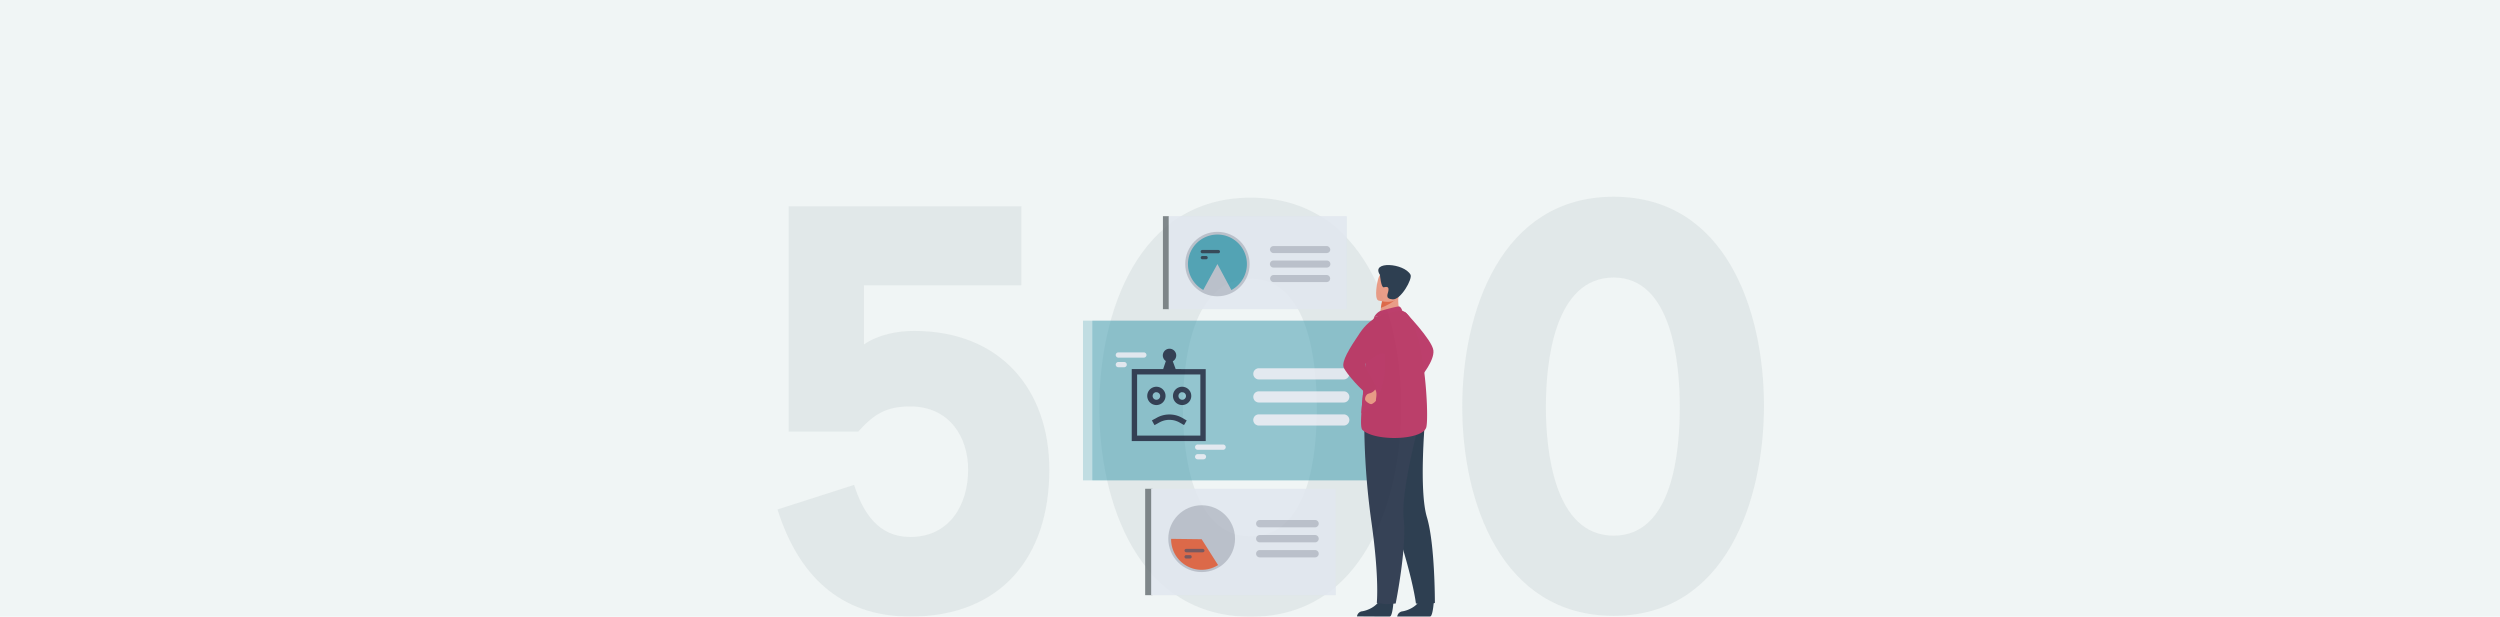 <svg xmlns="http://www.w3.org/2000/svg" viewBox="0 0 1366 337"><defs><style>.cls-1,.cls-2{isolation:isolate;}.cls-2{fill:#f0f5f5;}.cls-3{opacity:0.1;}.cls-4{fill:#5c6f76;}.cls-5{opacity:0.85;}.cls-5,.cls-6{mix-blend-mode:multiply;}.cls-14,.cls-6,.cls-7{fill:#3996aa;}.cls-6{opacity:0.3;}.cls-7{opacity:0.6;}.cls-8{fill:#e0e6ee;}.cls-9{fill:#152239;}.cls-10{fill:#6b7377;}.cls-11{fill:#b3b9c4;}.cls-12{fill:#da522d;}.cls-13{fill:#653f47;}.cls-15{fill:#192e3f;}.cls-16{fill:#b31f54;}.cls-17{fill:#0c1f34;}.cls-18{fill:#e78d74;}.cls-19{fill:#b21e51;}</style></defs><g class="cls-1"><g id="Capa_2" data-name="Capa 2"><g id="Capa_1-2" data-name="Capa 1"><rect class="cls-2" width="1366" height="337"/><g class="cls-3"><path class="cls-4" d="M497.36,336.9c-38.66,0-61.34-23-72.53-58.53l41.86-13.43c4.79,15,13.1,28.46,30.67,28.46,21.73,0,31.63-17.91,31.63-36.78,0-18.23-10.54-34.54-31.63-34.54-13.1,0-19.81,4.16-28.43,13.75h-38V112.7H558.07v43.18h-86v32.3c8-5.44,18.21-7.36,27.48-7.36,47,0,73.8,32,73.8,75.8C573.4,304,547.2,336.9,497.36,336.9Z"/><path class="cls-4" d="M683.41,337c-61.67,0-82.75-62.69-82.75-114.18C600.66,171,621.74,108,683.41,108c61.34,0,82.11,62.37,82.11,114.18C765.52,273.67,744.75,337,683.41,337Zm0-184.86c-32.59,0-37.06,46.69-37.06,70.68,0,23.67,4.47,70.36,37.06,70.36s36.1-46.69,36.1-70.36S715.36,152.14,683.41,152.14Z"/><path class="cls-4" d="M881.72,336.5c-61.66,0-82.75-62.69-82.75-114.18,0-51.81,21.09-114.82,82.75-114.82,61.35,0,82.11,62.37,82.11,114.18C963.83,273.17,943.07,336.5,881.72,336.5Zm0-184.86c-32.59,0-37.06,46.69-37.06,70.68,0,23.67,4.47,70.36,37.06,70.36s36.11-46.69,36.11-70.36S913.67,151.64,881.72,151.64Z"/></g><g class="cls-5"><rect class="cls-6" x="591.74" y="175.2" width="5" height="87.27"/><rect class="cls-7" x="596.78" y="175.2" width="154.86" height="87.27"/><path class="cls-8" d="M734.23,201.21H687.84a3.06,3.06,0,0,0-3.05,3.06h0a3.06,3.06,0,0,0,3.05,3.06h46.39a3.07,3.07,0,0,0,3.06-3.06h0A3.07,3.07,0,0,0,734.23,201.21Z"/><path class="cls-8" d="M734.23,213.81H687.84a3.06,3.06,0,0,0-3.05,3.06h0a3.06,3.06,0,0,0,3.05,3.06h46.39a3.07,3.07,0,0,0,3.06-3.06h0A3.07,3.07,0,0,0,734.23,213.81Z"/><path class="cls-8" d="M734.23,226.41H687.84a3.06,3.06,0,0,0,0,6.12h46.39a3.06,3.06,0,0,0,0-6.12Z"/><path class="cls-8" d="M625,192.54H611.07a1.44,1.44,0,0,0,0,2.88H625a1.44,1.44,0,0,0,0-2.88Z"/><path class="cls-8" d="M614.24,197.79h-3.17a1.44,1.44,0,0,0,0,2.88h3.17a1.44,1.44,0,0,0,0-2.88Z"/><path class="cls-8" d="M668.31,242.89H654.4a1.44,1.44,0,1,0,0,2.88h13.91a1.44,1.44,0,1,0,0-2.88Z"/><path class="cls-8" d="M657.57,248.14H654.4a1.44,1.44,0,0,0-1.44,1.44h0A1.45,1.45,0,0,0,654.4,251h3.17a1.45,1.45,0,0,0,1.44-1.44h0A1.44,1.44,0,0,0,657.57,248.14Z"/><path class="cls-9" d="M642.39,201.67l-1.58-4.27a3.66,3.66,0,1,0-3.78-.13l-1.47,4.4H618.38V241H658.8v-39.3ZM655.87,238H621.31V204.61h34.56Z"/><path class="cls-9" d="M631.85,221.32a5,5,0,1,0-5-5A5,5,0,0,0,631.85,221.32Zm0-7a2.06,2.06,0,1,1-2.05,2.06A2.05,2.05,0,0,1,631.85,214.28Z"/><path class="cls-9" d="M645.91,221.32a5,5,0,1,0-5-5A5,5,0,0,0,645.91,221.32Zm0-7a2.06,2.06,0,1,1-2,2.06A2.05,2.05,0,0,1,645.91,214.28Z"/><path class="cls-9" d="M632,228.29l-2.6,1.42,1.41,2.57,2.6-1.42a11.42,11.42,0,0,1,3.59-1.3,12.32,12.32,0,0,1,3.88,0,11.58,11.58,0,0,1,3.53,1.24l2.54,1.47,1.47-2.53-2.59-1.5a14,14,0,0,0-4.49-1.57,14.93,14.93,0,0,0-4.81,0A14.32,14.32,0,0,0,632,228.29Z"/><path class="cls-10" d="M625.72,267.06V325.2h4V267.06Z"/><path class="cls-8" d="M629,267.06V325.2H729.89V267.06Z"/><ellipse class="cls-11" cx="656.59" cy="294.33" rx="18.24" ry="18.26"/><path class="cls-11" d="M688.33,288.12h30.22a2,2,0,0,0,0-4H688.33a2,2,0,0,0,0,4Z"/><path class="cls-11" d="M718.55,292.34H688.33a2,2,0,0,0,0,4h30.22a2,2,0,0,0,0-4Z"/><path class="cls-11" d="M718.55,300.55H688.33a2,2,0,0,0-2,2h0a2,2,0,0,0,2,2h30.22a2,2,0,0,0,2-2h0A2,2,0,0,0,718.55,300.55Z"/><path class="cls-12" d="M656.59,294.63l-16.7-.21v.21a16.7,16.7,0,0,0,25.66,14.11Z"/><rect class="cls-13" x="647.2" y="299.9" width="10.94" height="1.88" rx="0.94"/><path class="cls-13" d="M650.21,303.31h-2.07a.94.94,0,0,0,0,1.88h2.07a.94.94,0,0,0,0-1.88Z"/><rect class="cls-10" x="635.42" y="118.12" width="3.29" height="50.82"/><rect class="cls-8" x="638.59" y="118.12" width="97.3" height="50.82"/><ellipse class="cls-11" cx="665.2" cy="144.28" rx="17.59" ry="17.61"/><path class="cls-14" d="M665.2,128.16a16.13,16.13,0,0,0-7.73,30.27c2.58-4.79,7.73-14.15,7.73-14.15l7.62,14.2a16.12,16.12,0,0,0-7.62-30.32Z"/><rect class="cls-11" x="693.88" y="134.44" width="32.99" height="3.84" rx="1.92"/><path class="cls-11" d="M725,142.36H695.8a1.92,1.92,0,1,0,0,3.84H725a1.92,1.92,0,0,0,0-3.84Z"/><path class="cls-11" d="M725,150.27H695.8a1.93,1.93,0,0,0,0,3.85H725a1.93,1.93,0,0,0,0-3.85Z"/><path class="cls-15" d="M665.79,136.58h-8.74a.91.91,0,1,0,0,1.81h8.74a.91.91,0,0,0,0-1.81Z"/><path class="cls-15" d="M659,139.87h-2a.91.91,0,0,0-.91.91h0a.9.9,0,0,0,.91.9h2a.9.9,0,0,0,.9-.9h0A.9.9,0,0,0,659,139.87Z"/><path class="cls-16" d="M767.73,170.41s14.76,15.26,15.47,21-7,14.76-7,14.76Z"/><path class="cls-17" d="M761.41,328.7s-.5,8.12-2.07,8.23c-.2,0-8,0-8,0l-9.88-.06a3.21,3.21,0,0,1,3-2.89c2.89-.5,7.73-2.54,9.48-6.36C755.78,323.62,761.41,328.7,761.41,328.7Z"/><path class="cls-17" d="M783.43,328.7s-.5,8.12-2.07,8.23c-.21,0-8,0-8,0l-9.92,0a3.29,3.29,0,0,1,3-2.91c2.89-.5,7.72-2.54,9.47-6.36C777.79,323.62,783.43,328.7,783.43,328.7Z"/><path class="cls-17" d="M750.47,241.72s2.58,16.55,12.23,45.93,10.95,42.1,10.95,42.1a42.34,42.34,0,0,0,5.37.38,33.92,33.92,0,0,0,5-.67s.09-32.11-4.36-46.88-1-53.27-1-53.27Z"/><path class="cls-9" d="M745.43,230.22a402.75,402.75,0,0,0,4,55.56c4.31,30.63,2.85,43.63,2.85,43.63s3.55.63,4.79.67,5.53-.33,5.53-.33,6.17-30.63,4.4-46,8.45-52.6,8.45-52.6Z"/><path class="cls-18" d="M765.42,171.85l-4.87,3.61-7-1.48c.1-.64.56-3.3,1-5.72,0-.14,0-.28.07-.42.37-2.05.68-3.81.68-3.81l6.57-3.28,2.45-1.23s-.19,2.28-.21,2.61A21.08,21.08,0,0,0,765.42,171.85Z"/><path class="cls-16" d="M754,170c.15-.06,9.57-2.85,10.59-2.51s1.63,2.32,1.63,2.32l-15.41,3.49A7.69,7.69,0,0,1,754,170Z"/><path class="cls-19" d="M779.37,233.3c-1.6,7.29-28.17,8.15-35,1.54-.78-.76-.82-4.27-.52-9,.57-9.25,2.42-23.15,2.49-30.26a57.53,57.53,0,0,1,1.13-10.13,83.14,83.14,0,0,1,3.37-12.12s13-4.2,15.41-3.49C777.93,173.28,781,226,779.37,233.3Z"/><path class="cls-16" d="M743.83,225.84c.57-9.25,2.42-23.15,2.49-30.26a57.53,57.53,0,0,1,1.13-10.13l7.81-1.38S762.89,215.28,743.83,225.84Z"/><path class="cls-18" d="M748.06,213a1.84,1.84,0,0,1-.59,2.13,3.58,3.58,0,0,0-1.59,3.25c.26,1,2.71,2.67,3.56,2.4s2.58-1.6,2.39-2.13,1.17-4.69-.9-6.29S748.06,213,748.06,213Z"/><path class="cls-19" d="M756.79,171.46s-7.62,1.42-13.69,10.37-10.05,15.61-8.94,18.83,11.31,14.42,13.06,14.42,4.6-1.28,4.75-4.16c0,0-7.17-10.76-5.75-12.37.6-.69,9.31-7.77,10.55-4.57C758.83,199.27,756.79,171.46,756.79,171.46Z"/><path class="cls-12" d="M763.56,162.23c-1.44,2.76-6.82,5.15-9.06,6,0-.14,0-.28.07-.42.37-2.05.68-3.81.68-3.81l6.57-3.28C763.27,160.72,764.16,161.09,763.56,162.23Z"/><path class="cls-18" d="M753.13,164.18s9.73,3,11.53-3.06,4.26-9.81-1.88-12-8-.23-9.12,1.66S750.65,163.23,753.13,164.18Z"/><path class="cls-17" d="M754,150.18s.62,7.1,2.08,6.79,2.8-.54,2.58,1.6-2.24,4.61,2.27,5,11-11.28,9.77-13.49C767.16,143.7,748.86,142.41,754,150.18Z"/></g></g></g></g></svg>